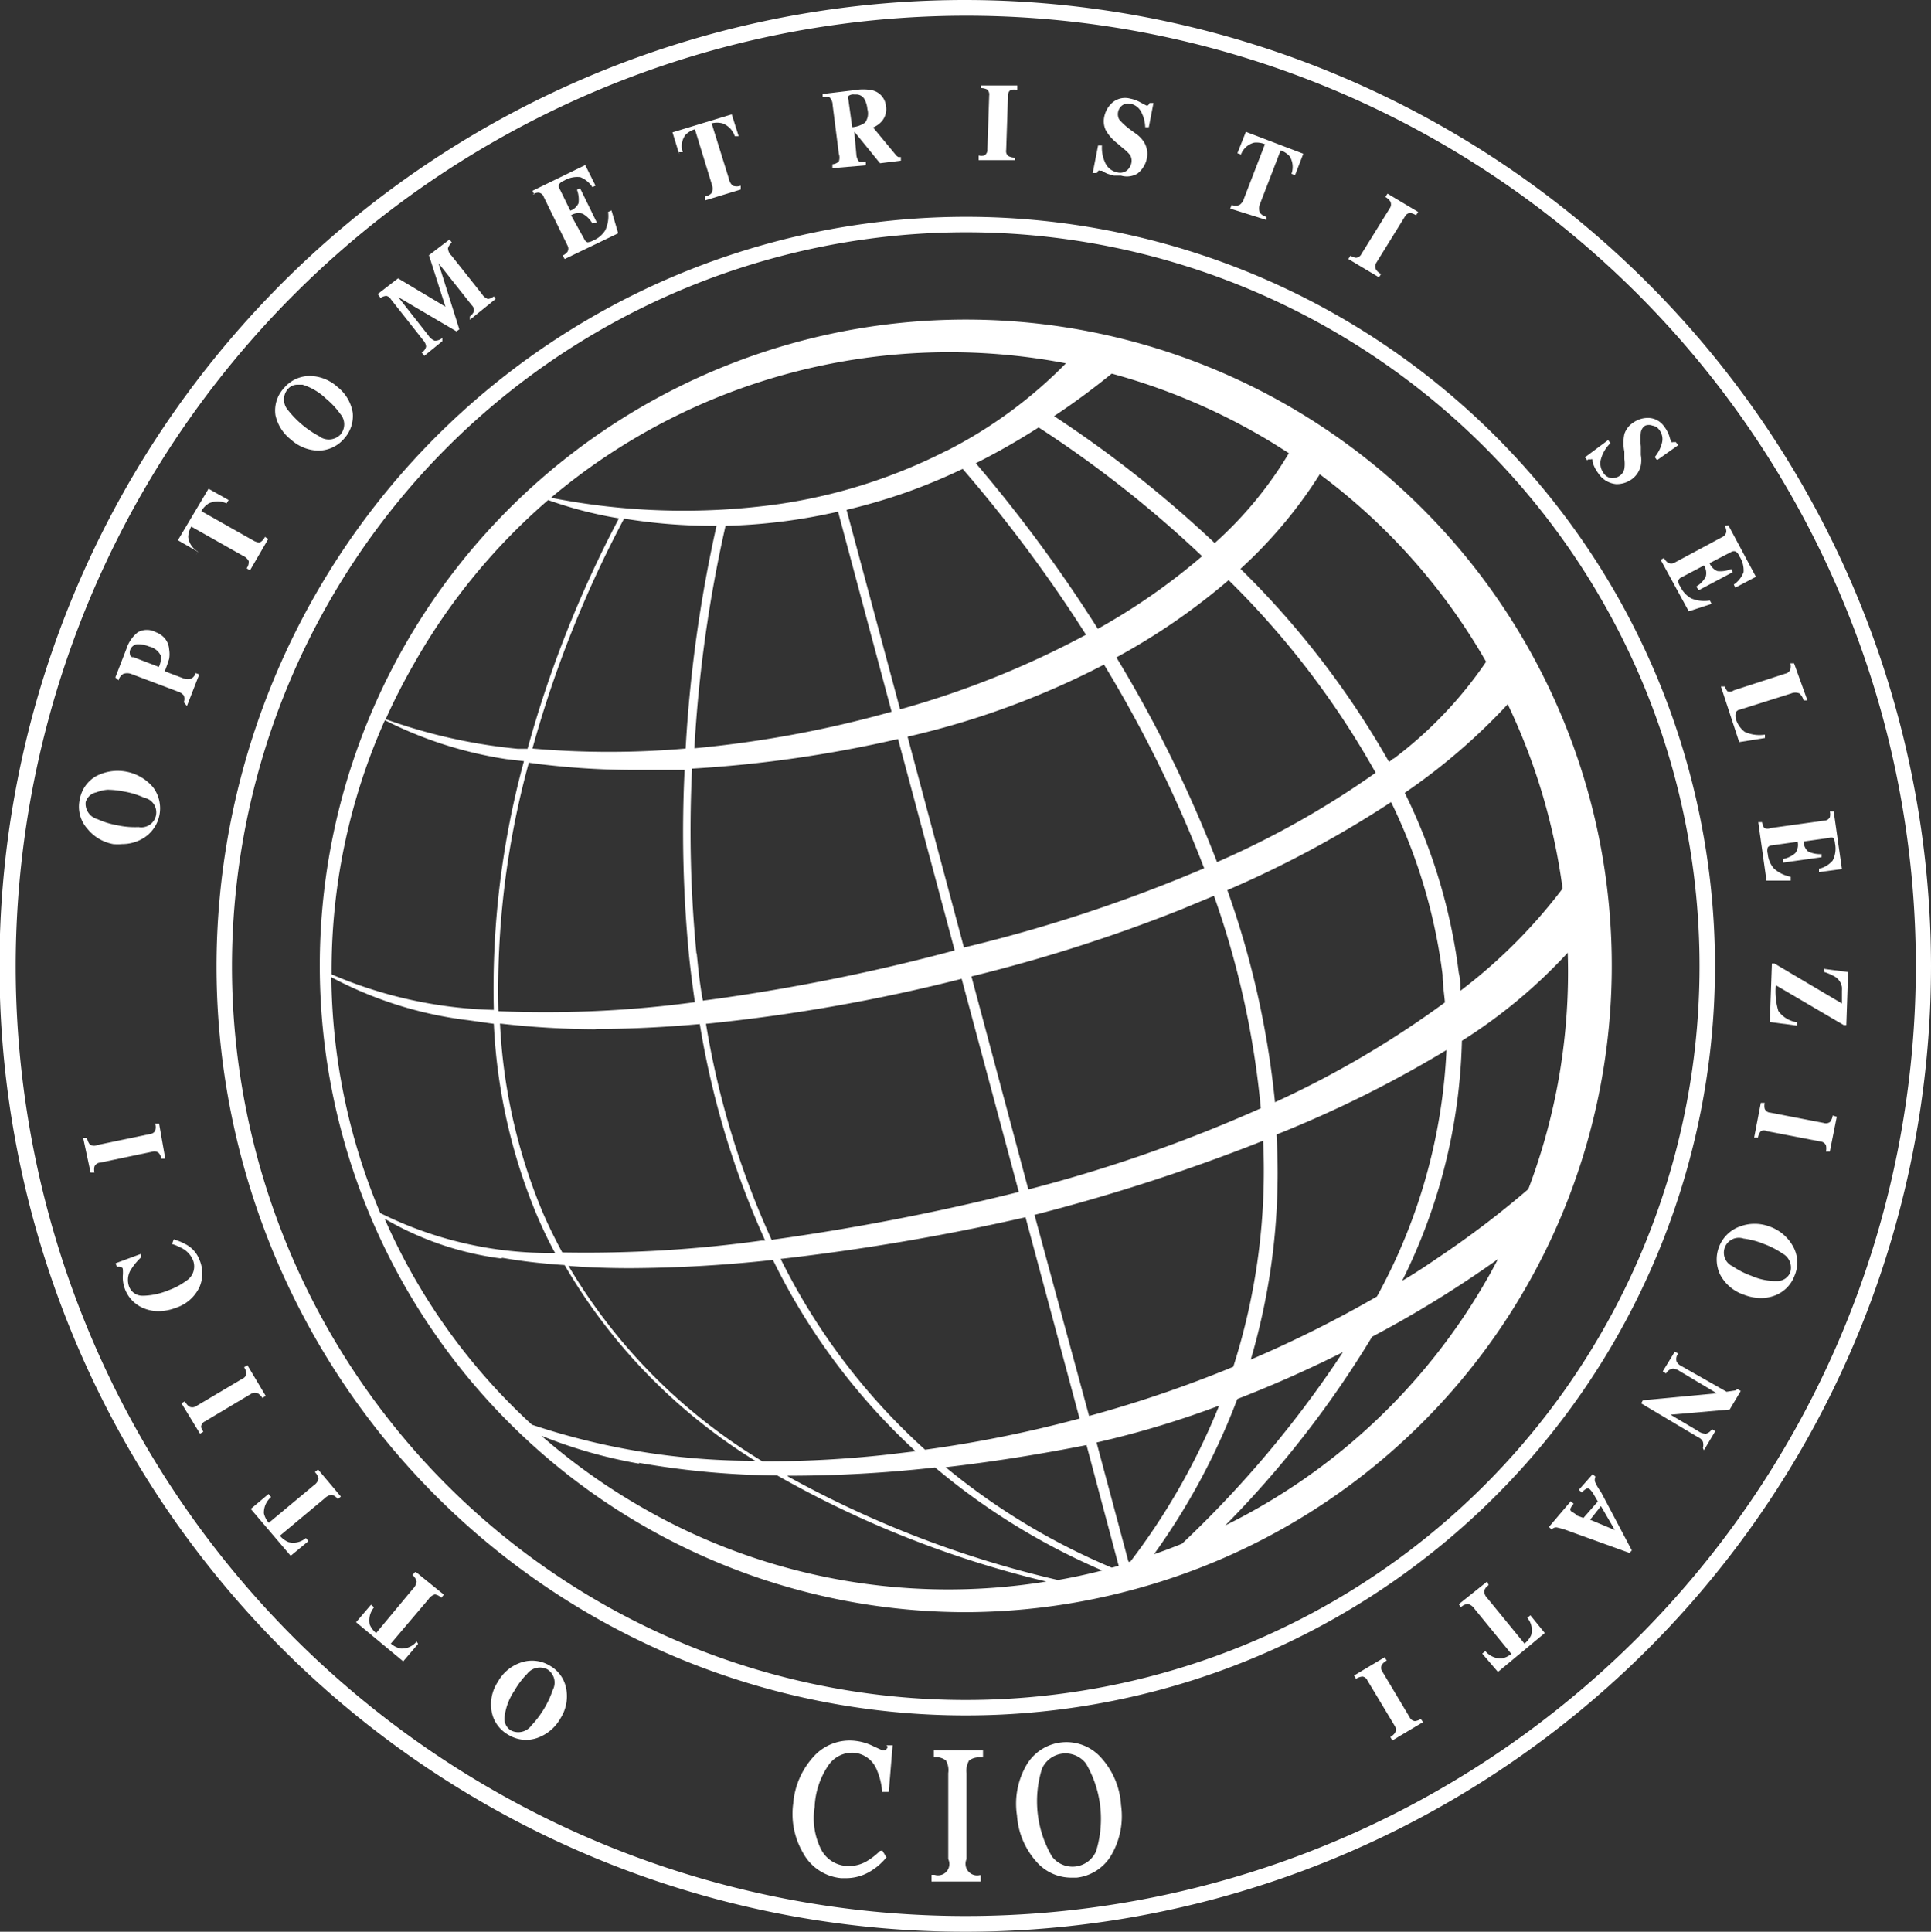 <svg id="Livello_1" data-name="Livello 1" xmlns="http://www.w3.org/2000/svg" viewBox="0 0 75 75.02"><rect x="0" y="0" width="75" height="75.02" fill="#333333" stroke="none"/><defs><style>.cls-1{fill:#fff;}</style></defs><title>logo-cio</title><path class="cls-1" d="M26.1,57.59A25.11,25.11,0,0,0,50.28,76.19a25.2,25.2,0,0,0,6.53-.87A25.09,25.09,0,1,0,26.1,57.59Zm-0.41-6.06A15.13,15.13,0,0,0,31,53.2l1,0.14a21.86,21.86,0,0,0,1.68,7.45c0.21,0.49.45,1,.7,1.45a14.76,14.76,0,0,1-6.79-1.55A24.18,24.18,0,0,1,25.69,51.53Zm46.49,8.23a36.25,36.25,0,0,1-3.28,2.51c-0.49.33-1,.69-1.62,1.05A22,22,0,0,0,69.6,54a20.32,20.32,0,0,0,4.11-3.42A23.75,23.75,0,0,1,72.18,59.76ZM49.55,70.56c2-.23,3.85-0.54,5.47-0.86l1.25,4.69L56,74.46v0A25.83,25.83,0,0,1,49.55,70.56ZM33.36,43.2a30.4,30.4,0,0,0,4.26.28c0.57,0,1.17,0,1.79,0a49.74,49.74,0,0,0,.17,7.19c0.06,0.6.14,1.21,0.23,1.83a43.54,43.54,0,0,1-7.63.35A33.36,33.36,0,0,1,33.36,43.2Zm6.51,7.41a49.44,49.44,0,0,1-.17-7.18,48.42,48.42,0,0,0,8-1.15l2.2,8.21a76.69,76.69,0,0,1-9.18,1.87l-0.6.08C40,51.81,39.94,51.2,39.88,50.6ZM60.72,66.66a47.32,47.32,0,0,1-5.6,1.91L53,60.76A73.67,73.67,0,0,0,61.58,58l0.3-.12A25,25,0,0,1,60.72,66.66Zm-8.07-5.81,2.1,7.82a48,48,0,0,1-6,1.21,24.79,24.79,0,0,1-5.61-7.41A87.54,87.54,0,0,0,52.66,60.85Zm0.11-1.08L50.55,51.5a61.63,61.63,0,0,0,8.12-2.59l1.3-.54a34.06,34.06,0,0,1,1.82,8.25A57.19,57.19,0,0,1,52.77,59.77Zm-2.59-8.18,2.22,8.28a90.73,90.73,0,0,1-9.6,1.86,33,33,0,0,1-2.55-8.39A67.81,67.81,0,0,0,50.18,51.59ZM37.32,62.83a53.18,53.18,0,0,0,5.52-.32,25.12,25.12,0,0,0,5.54,7.43l-1.09.13a42.64,42.64,0,0,1-4.86.26,21.83,21.83,0,0,1-7.53-7.59C35.63,62.8,36.43,62.83,37.32,62.83ZM61.4,66.38a25.68,25.68,0,0,0,1-8.74A45,45,0,0,0,69,54.36a21.9,21.9,0,0,1-2.7,9.57A45.9,45.9,0,0,1,61.4,66.38Zm0.94-10a34.81,34.81,0,0,0-1.85-8.23,41.48,41.48,0,0,0,6.36-3.42,21.27,21.27,0,0,1,2,6.71c0,0.36.06,0.71,0.09,1.07A37.76,37.76,0,0,1,62.33,56.39Zm-12.08-6-2.19-8.19a32,32,0,0,0,7.63-2.8,49.5,49.5,0,0,1,3.89,7.91A58.78,58.78,0,0,1,50.25,50.38Zm-2.48-9.25L45.7,33.38a23.07,23.07,0,0,0,2.35-.69q1.09-.39,2.16-0.9A54.9,54.9,0,0,1,55,38.23,35.32,35.32,0,0,1,47.77,41.13ZM41,34a22.1,22.1,0,0,0,4.37-.55l2.08,7.77a43.21,43.21,0,0,1-7.66,1.42A52.35,52.35,0,0,1,41,34Zm-5,19.54c1.2,0,2.55-.06,4-0.19a33.39,33.39,0,0,0,2.54,8.41l-0.15,0a49.85,49.85,0,0,1-7.73.46c-0.27-.5-0.52-1-0.75-1.53a21.67,21.67,0,0,1-1.67-7.36A33.71,33.71,0,0,0,35.92,53.55Zm-3.66,8.89c0.68,0.12,1.49.22,2.41,0.28a21.85,21.85,0,0,0,7.4,7.6,27.14,27.14,0,0,1-8.67-1.4,23.75,23.75,0,0,1-5.72-8A12,12,0,0,0,32.26,62.45ZM69.72,51.92l-0.18.14c0-.23,0-0.46-0.06-0.69a21.91,21.91,0,0,0-2.1-7,23.65,23.65,0,0,0,4-3.44,23.89,23.89,0,0,1,2.13,7.16A20.52,20.52,0,0,1,69.72,51.92Zm-9.63-4.86a50.17,50.17,0,0,0-3.91-7.95,25.09,25.09,0,0,0,4.36-3,33.38,33.38,0,0,1,5.71,7.48A34.61,34.61,0,0,1,60.09,47.06ZM55.46,38a55.86,55.86,0,0,0-4.74-6.43,26.63,26.63,0,0,0,2.44-1.39,44.4,44.4,0,0,1,6.35,5A24.64,24.64,0,0,1,55.46,38ZM40.48,34h0.17a53.13,53.13,0,0,0-1.2,8.65,34.43,34.43,0,0,1-5.95,0,44,44,0,0,1,3.56-8.93A21.35,21.35,0,0,0,40.48,34Zm-7.31,9.14A33.57,33.57,0,0,0,32,52.8a17,17,0,0,1-6.3-1.38,23.78,23.78,0,0,1,2.07-9.87,15.56,15.56,0,0,0,4.71,1.51Zm4.47,27.25a32.59,32.59,0,0,0,5.37.49A39.83,39.83,0,0,0,53.46,75,23.82,23.82,0,0,1,37.7,72.09a24.26,24.26,0,0,1-3.85-2.75A18.84,18.84,0,0,0,37.64,70.42Zm5.77,0.5h0.25a51.36,51.36,0,0,0,5.48-.32,26,26,0,0,0,6.49,4q-0.86.22-1.72,0.37A40.47,40.47,0,0,1,43.41,70.91Zm12-1.29a36.42,36.42,0,0,0,4.76-1.43,25.94,25.94,0,0,1-3.45,6.06l-0.07,0Zm5.47-1.69c1.24-.48,2.63-1.08,4.1-1.82a42,42,0,0,1-6.25,7.44q-0.54.22-1.09,0.41A26.16,26.16,0,0,0,60.87,67.93Zm5.22-2.41A43.08,43.08,0,0,0,71,62.48c-0.15.28-.29,0.55-0.45,0.82a23.85,23.85,0,0,1-10.14,9.52A39.53,39.53,0,0,0,66.09,65.53Zm0.85-22.47-0.18.14A34.15,34.15,0,0,0,61,35.67,17.88,17.88,0,0,0,64.08,32a23.77,23.77,0,0,1,6.46,7.28A15.88,15.88,0,0,1,66.94,43.05ZM60,34.67l0,0a45.53,45.53,0,0,0-6.24-4.93Q54.88,29,56,28.09a24.15,24.15,0,0,1,5.74,2.39c0.39,0.22.76,0.46,1.14,0.7A15,15,0,0,1,60,34.67Zm-10.39-3.6a21,21,0,0,1-6.5,2.08,26.64,26.64,0,0,1-8.89-.24,24,24,0,0,1,20-5.22A17.76,17.76,0,0,1,49.62,31.07ZM36.86,33.71a44.44,44.44,0,0,0-3.55,8.95l-0.38,0a21.06,21.06,0,0,1-5.13-1.15,24.46,24.46,0,0,1,1.12-2.19A24,24,0,0,1,34.11,33,15.94,15.94,0,0,0,36.86,33.71Z" transform="translate(-12.82 -13.58)"/><path class="cls-1" d="M21.23,51.1A29.1,29.1,0,1,0,50.32,22,29.13,29.13,0,0,0,21.23,51.1Zm29.1-28.5A28.5,28.5,0,1,1,21.83,51.1,28.53,28.53,0,0,1,50.32,22.6Z" transform="translate(-12.82 -13.58)"/><path class="cls-1" d="M47.3,81.42a0.25,0.25,0,0,1-.1.13,0.19,0.19,0,0,1-.12,0l-0.35-.16a2.06,2.06,0,0,0-.67-0.2,1.88,1.88,0,0,0-1.65.62,3.06,3.06,0,0,0-.78,1.8A3,3,0,0,0,44,85.52a1.88,1.88,0,0,0,1.49,1h0.19a1.82,1.82,0,0,0,1-.3,2.31,2.31,0,0,0,.57-0.51l0,0-0.16-.26L47,85.46a2.61,2.61,0,0,1-.53.41,1.37,1.37,0,0,1-.84.17,1.19,1.19,0,0,1-.94-0.68,2.71,2.71,0,0,1-.23-1.6A3.1,3.1,0,0,1,45,82.13a1.12,1.12,0,0,1,1-.48,1.05,1.05,0,0,1,.87.65,2.68,2.68,0,0,1,.21.82v0.05l0.26,0,0.15-1.81-0.24,0Z" transform="translate(-12.82 -13.58)"/><path class="cls-1" d="M49.07,81.82h0.06a0.63,0.63,0,0,1,.43.13,0.76,0.76,0,0,1,.09.49l0,3.34a0.44,0.44,0,0,1-.53.61H49v0.26l1.91,0V86.4H50.88a0.45,0.45,0,0,1-.52-0.62l0-3.34a0.78,0.78,0,0,1,.1-0.49,0.64,0.64,0,0,1,.43-0.12H51V81.56l-1.91,0v0.27Z" transform="translate(-12.82 -13.58)"/><path class="cls-1" d="M55.52,81.77a1.8,1.8,0,0,0-2.81.32,3,3,0,0,0-.39,2,3,3,0,0,0,.79,1.83,1.79,1.79,0,0,0,1.31.58h0.22a1.79,1.79,0,0,0,1.31-.82,3,3,0,0,0,.41-2A3,3,0,0,0,55.52,81.77Zm-0.14,3.73a1,1,0,0,1-1.7.18,4.25,4.25,0,0,1-.39-3.41A1,1,0,0,1,55,82.07,4.26,4.26,0,0,1,55.38,85.51Z" transform="translate(-12.82 -13.58)"/><path class="cls-1" d="M50.32,13.58A37.51,37.51,0,1,0,87.82,51.1,37.55,37.55,0,0,0,50.32,13.58Zm0,0.61A36.9,36.9,0,1,1,13.43,51.1,36.94,36.94,0,0,1,50.32,14.19Z" transform="translate(-12.82 -13.58)"/><path class="cls-1" d="M34.18,78.27a1.33,1.33,0,0,0-1.08-.14,1.61,1.61,0,0,0-.94.76,1.58,1.58,0,0,0-.24,1.18,1.3,1.3,0,0,0,.64.88,1.36,1.36,0,0,0,.7.2,1.37,1.37,0,0,0,.41-0.07,1.67,1.67,0,0,0,.92-0.77,1.59,1.59,0,0,0,.23-1.1A1.29,1.29,0,0,0,34.18,78.27Zm0.11,0.94a3.81,3.81,0,0,1-.83,1.38,0.63,0.63,0,0,1-.8.19,0.53,0.53,0,0,1-.24-0.54,2.27,2.27,0,0,1,.38-1,3.1,3.1,0,0,1,.49-0.65,0.63,0.63,0,0,1,.79-0.18A0.61,0.61,0,0,1,34.29,79.21Z" transform="translate(-12.82 -13.58)"/><path class="cls-1" d="M28.94,74.63l-0.1.12h0A0.43,0.43,0,0,1,29,75a0.46,0.46,0,0,1-.14.28L27.43,77a0.85,0.85,0,0,1-.25-0.33A0.79,0.79,0,0,1,27.35,76v0l-0.12-.1-0.58.68v0l1.83,1.52h0l0.58-.68v0L29,77.33h0a0.73,0.73,0,0,1-.63.27,0.88,0.88,0,0,1-.37-0.19l1.46-1.72a0.46,0.46,0,0,1,.25-0.19h0a0.45,0.45,0,0,1,.25.13h0l0.1-.12L29,74.65h0Z" transform="translate(-12.82 -13.58)"/><path class="cls-1" d="M25.17,70.65l-0.12.1v0a0.44,0.44,0,0,1,.14.27,0.46,0.46,0,0,1-.19.25l-1.74,1.45a0.84,0.84,0,0,1-.19-0.37,0.79,0.79,0,0,1,.28-0.63h0l-0.1-.12-0.69.58h0L24.11,74v0l0.69-.57h0l-0.1-.12h0a0.75,0.75,0,0,1-.67.16,0.88,0.88,0,0,1-.34-0.25l1.74-1.45a0.49,0.49,0,0,1,.27-0.14h0a0.42,0.42,0,0,1,.24.17v0l0.12-.1-0.91-1.08v0Z" transform="translate(-12.82 -13.58)"/><path class="cls-1" d="M20.78,68.78l1.81-1.08a0.26,0.26,0,0,1,.26,0,0.54,0.54,0,0,1,.16.17v0l0.13-.08L22.43,66.6v0l-0.13.08v0a0.47,0.47,0,0,1,.09.25,0.25,0.25,0,0,1-.15.19L20.42,68.2a0.26,0.26,0,0,1-.26,0A0.62,0.62,0,0,1,20,68v0l-0.13.08,0.72,1.18v0l0.13-.08v0A0.55,0.55,0,0,1,20.63,69,0.25,0.25,0,0,1,20.78,68.78Z" transform="translate(-12.82 -13.58)"/><path class="cls-1" d="M20.57,63.56a1.34,1.34,0,0,0,0-1.05,1.14,1.14,0,0,0-.47-0.57,2.36,2.36,0,0,0-.53-0.23h0l-0.07.18h0a2.23,2.23,0,0,1,.45.2,0.92,0.92,0,0,1,.37.44,0.66,0.66,0,0,1-.28.8,2.57,2.57,0,0,1-.68.36,2.74,2.74,0,0,1-.94.21H18.37a0.55,0.55,0,0,1-.54-0.37,0.75,0.75,0,0,1,.1-0.68,2.4,2.4,0,0,1,.38-0.45h0l0-.13-1,.37h0l0.05,0.14h0a0.3,0.3,0,0,1,.14,0,0.11,0.11,0,0,1,.09.07,1.68,1.68,0,0,1,0,.29,1.3,1.3,0,0,0,.82,1.25,1.49,1.49,0,0,0,.56.11,1.9,1.9,0,0,0,.68-0.13A1.54,1.54,0,0,0,20.57,63.56Z" transform="translate(-12.82 -13.58)"/><path class="cls-1" d="M19,58.37a0.53,0.53,0,0,1,.09.21v0l0.15,0L19,57.22v0l-0.15,0v0a0.48,0.48,0,0,1,0,.27,0.26,0.26,0,0,1-.2.13l-2.06.43A0.26,0.26,0,0,1,16.29,58a0.6,0.6,0,0,1-.09-0.23v0l-0.15,0,0.29,1.35v0l0.15,0v0a0.54,0.54,0,0,1,0-.24,0.26,0.26,0,0,1,.22-0.15l2.06-.43A0.25,0.25,0,0,1,19,58.37Z" transform="translate(-12.82 -13.58)"/><path class="cls-1" d="M16.21,45.76a1.68,1.68,0,0,0,1,.6,1.88,1.88,0,0,0,.36,0,1.57,1.57,0,0,0,.77-0.2,1.36,1.36,0,0,0,.43-2,1.8,1.8,0,0,0-2.23-.43,1.3,1.3,0,0,0-.62.89A1.28,1.28,0,0,0,16.21,45.76Zm-0.07-1a0.54,0.54,0,0,1,.43-0.41A1.44,1.44,0,0,1,17,44.25a3.45,3.45,0,0,1,.64.07,3.13,3.13,0,0,1,.78.24,0.58,0.58,0,0,1-.22,1.14,3.12,3.12,0,0,1-.82-0.07,3.16,3.16,0,0,1-.78-0.24A0.62,0.62,0,0,1,16.15,44.71Z" transform="translate(-12.82 -13.58)"/><path class="cls-1" d="M17.44,39.95a0.43,0.43,0,0,1,.17-0.2,0.44,0.44,0,0,1,.3,0l1.8,0.68a0.49,0.49,0,0,1,.25.16,0.36,0.36,0,0,1,0,.26v0L20.08,41l0.48-1.23v0l-0.14-.05v0a0.38,0.38,0,0,1-.16.21,0.47,0.47,0,0,1-.3,0l-0.74-.28c0.08-.2.13-0.36,0.17-0.48a1.14,1.14,0,0,0,0-.37,0.74,0.74,0,0,0-.17-0.43,0.86,0.86,0,0,0-.35-0.24,0.73,0.73,0,0,0-.69,0,1.34,1.34,0,0,0-.45.65L17.3,39.89v0L17.43,40v0ZM17.87,39a0.32,0.32,0,0,1,0-.16,0.33,0.33,0,0,1,.28-0.24h0.06a1.18,1.18,0,0,1,.41.09,0.66,0.66,0,0,1,.45.36,0.85,0.85,0,0,1-.08.43L18,39.1A0.11,0.11,0,0,1,17.87,39Z" transform="translate(-12.82 -13.58)"/><path class="cls-1" d="M20.43,35.13L20.51,35h0a0.74,0.74,0,0,1-.38-0.57,0.87,0.87,0,0,1,.12-0.4l2,1.13a0.46,0.46,0,0,1,.23.21,0.41,0.41,0,0,1-.08.28v0l0.13,0.08,0.71-1.22v0l-0.13-.08v0a0.43,0.43,0,0,1-.21.22h0a0.6,0.6,0,0,1-.26-0.09l-2-1.13a0.84,0.84,0,0,1,.29-0.3,0.81,0.81,0,0,1,.69,0h0l0.08-.13-0.78-.44h0l-1.19,2v0l0.78,0.45h0Z" transform="translate(-12.82 -13.58)"/><path class="cls-1" d="M24.13,30.66a1.62,1.62,0,0,0,1.06.42h0a1.32,1.32,0,0,0,1-.47,1.3,1.3,0,0,0,.33-1,1.6,1.6,0,0,0-.59-1,1.64,1.64,0,0,0-1.08-.43h0a1.32,1.32,0,0,0-1,.47,1.28,1.28,0,0,0-.33,1.06A1.65,1.65,0,0,0,24.13,30.66Zm1.14-.11A3.87,3.87,0,0,1,24,29.5a0.62,0.62,0,0,1,0-.81,0.49,0.49,0,0,1,.38-0.17l0.19,0a2.29,2.29,0,0,1,.91.54,3.13,3.13,0,0,1,.56.6,0.61,0.61,0,0,1,0,.8A0.63,0.63,0,0,1,25.27,30.56Z" transform="translate(-12.82 -13.58)"/><path class="cls-1" d="M27.57,25.17a0.54,0.54,0,0,1,.25-0.1h0a0.27,0.27,0,0,1,.18.13l1.27,1.61a0.4,0.4,0,0,1,.1.23,0.36,0.36,0,0,1-.17.23h0L29.3,27.4,30,26.83h0L30,26.7h0a0.41,0.41,0,0,1-.3.11,0.52,0.52,0,0,1-.24-0.2l-1.17-1.49,2.26,1.33h0l0.11-.08-0.81-2.57,1.29,1.63a0.28,0.28,0,0,1,.09.24,0.5,0.5,0,0,1-.16.2h0L31.07,26l1-.81h0L32,25.09h0a0.44,0.44,0,0,1-.23.1h0A0.45,0.45,0,0,1,31.54,25l-1.19-1.5a0.41,0.41,0,0,1-.13-0.28A0.45,0.45,0,0,1,30.37,23h0l-0.09-.12-0.8.61h0l0.64,2h0l-1.84-1.1h0l-0.79.61h0l0.09,0.12h0Z" transform="translate(-12.82 -13.58)"/><path class="cls-1" d="M33.52,21.12a0.48,0.48,0,0,1,.22-0.06,0.25,0.25,0,0,1,.2.17l0.92,1.88a0.25,0.25,0,0,1,0,.25,0.49,0.49,0,0,1-.18.14h0l0.07,0.14,2.08-1h0l-0.26-.89v0l-0.13.06h0a1.3,1.3,0,0,1-.11.71,1,1,0,0,1-.47.4,0.59,0.59,0,0,1-.22.07h0a0.22,0.22,0,0,1-.13-0.13L35,21.94a0.55,0.55,0,0,1,.45-0.06,1,1,0,0,1,.38.38v0L36,22.22l-0.65-1.33v0l-0.12.06v0a1.08,1.08,0,0,1,.06.52,0.54,0.54,0,0,1-.32.29l-0.43-.88a0.2,0.2,0,0,1,0-.15,0.38,0.38,0,0,1,.18-0.13,1,1,0,0,1,.64-0.14,1,1,0,0,1,.47.39h0l0.12-.06-0.4-.8v0l-2.05,1h0l0.07,0.14h0Z" transform="translate(-12.82 -13.58)"/><path class="cls-1" d="M39.19,19.49l0.15,0v0a0.72,0.72,0,0,1,.11-0.68,0.88,0.88,0,0,1,.36-0.21l0.66,2.15a0.45,0.45,0,0,1,0,.31,0.41,0.41,0,0,1-.26.15h0l0,0.15,1.38-.42,0-.15h0a0.44,0.44,0,0,1-.31,0,0.46,0.46,0,0,1-.15-0.27l-0.67-2.15a0.86,0.86,0,0,1,.42,0,0.8,0.8,0,0,1,.48.5v0l0.15,0-0.27-.85v0l-2.3.7,0.26,0.85v0Z" transform="translate(-12.82 -13.58)"/><path class="cls-1" d="M44.77,17.36h0.06a0.42,0.42,0,0,1,.21,0,0.43,0.43,0,0,1,.12.3l0.24,1.89a0.45,0.45,0,0,1,0,.3,0.41,0.41,0,0,1-.25.11h0l0,0.15L46.45,20h0l0-.15h0a0.38,0.38,0,0,1-.27,0,0.48,0.48,0,0,1-.1-0.28L46,18.69H46l1,1.23h0l0.81-.1h0l0-.14h-0.1l-0.07-.05-0.91-1.1a0.9,0.9,0,0,0,.33-0.23,0.72,0.72,0,0,0,.17-0.6,0.69,0.69,0,0,0-.56-0.62,1.85,1.85,0,0,0-.65,0l-1.25.15h0l0,0.13v0Zm1,0.08a0.16,0.16,0,0,1,0-.13A0.31,0.31,0,0,1,46,17.25h0.07a0.36,0.36,0,0,1,.33.19,1,1,0,0,1,.11.38,0.6,0.6,0,0,1-.09.52,1,1,0,0,1-.5.18Z" transform="translate(-12.82 -13.58)"/><path class="cls-1" d="M52.23,19.7h0a0.49,0.49,0,0,1-.26-0.07,0.25,0.25,0,0,1-.07-0.23l0.07-2.09a0.25,0.25,0,0,1,.11-0.24,0.63,0.63,0,0,1,.25,0h0V16.9l-1.41,0V17h0a0.57,0.57,0,0,1,.23.05,0.25,0.25,0,0,1,.09.24l-0.07,2.09a0.25,0.25,0,0,1-.12.24,0.52,0.52,0,0,1-.22,0h0V19.8l1.41,0V19.7Z" transform="translate(-12.82 -13.58)"/><path class="cls-1" d="M55.42,20.31a0.38,0.38,0,0,1,.06-0.1,0.07,0.07,0,0,1,.07,0h0l0,0,0.07,0a1.17,1.17,0,0,0,.22.12l0.24,0.07,0.28,0A0.8,0.8,0,0,0,57,20.32a1,1,0,0,0,.36-0.57,0.88,0.88,0,0,0-.1-0.64,1.18,1.18,0,0,0-.27-0.3L56.7,18.6a2.54,2.54,0,0,1-.41-0.38,0.43,0.43,0,0,1,.12-0.55,0.4,0.4,0,0,1,.32-0.06,0.59,0.59,0,0,1,.41.31,1.33,1.33,0,0,1,.16.6v0l0.14,0,0.18-.94v0l-0.15,0v0a0.37,0.37,0,0,1-.06.09,0.08,0.08,0,0,1-.08,0l-0.21-.11a1.28,1.28,0,0,0-.4-0.15,0.76,0.76,0,0,0-.69.15,1,1,0,0,0-.32.55,0.82,0.82,0,0,0,.06.53,1.72,1.72,0,0,0,.45.51l0.22,0.19a1.43,1.43,0,0,1,.27.26,0.42,0.42,0,0,1,.05.32,0.52,0.52,0,0,1-.17.28,0.43,0.43,0,0,1-.39.07,0.65,0.65,0,0,1-.42-0.3,1.37,1.37,0,0,1-.16-0.74v0l-0.15,0-0.21,1.07v0l0.15,0h0Z" transform="translate(-12.82 -13.58)"/><path class="cls-1" d="M62,22.13L62,22h0a0.43,0.43,0,0,1-.25-0.17,0.45,0.45,0,0,1,0-.31l0.81-2.1a0.84,0.84,0,0,1,.35.23,0.78,0.78,0,0,1,.07.68v0l0.14,0.05,0.32-.83v0l-2.23-.85h0l-0.33.83v0l0.14,0.05v0a0.74,0.74,0,0,1,.51-0.46,0.88,0.88,0,0,1,.42.06l-0.81,2.1a0.46,0.46,0,0,1-.18.26,0.41,0.41,0,0,1-.3,0h0l-0.06.14L62,22.12h0Z" transform="translate(-12.82 -13.58)"/><path class="cls-1" d="M66.38,24.35l0.08-.13h0a0.47,0.47,0,0,1-.2-0.18,0.25,0.25,0,0,1,0-.23L67.38,22a0.26,0.26,0,0,1,.21-0.15h0a0.62,0.62,0,0,1,.23.09h0l0.08-.13-1.19-.71h0l-0.08.13h0a0.56,0.56,0,0,1,.18.16,0.25,0.25,0,0,1,0,.26L65.7,23.44a0.26,0.26,0,0,1-.21.15h0a0.54,0.54,0,0,1-.22-0.08h0l-0.08.13,1.19,0.71h0Z" transform="translate(-12.82 -13.58)"/><path class="cls-1" d="M74.5,31.42l0.11,0a0.07,0.07,0,0,1,.06,0l0,0,0,0,0,0.08a1.15,1.15,0,0,0,.09.24,1.21,1.21,0,0,0,.13.21,0.93,0.93,0,0,0,.7.43h0a1,1,0,0,0,.61-0.19,0.89,0.89,0,0,0,.35-0.54,1.14,1.14,0,0,0,0-.4l0-.33a2.5,2.5,0,0,1,0-.55,0.38,0.38,0,0,1,.17-0.26A0.38,0.38,0,0,1,77,30.11a0.39,0.39,0,0,1,.27.17,0.58,0.58,0,0,1,.1.5,1.35,1.35,0,0,1-.28.55h0l0.09,0.12L78,30.87l-0.09-.12h0l-0.11,0h0a0.08,0.08,0,0,1-.06,0,1.21,1.21,0,0,1-.08-0.22,1.23,1.23,0,0,0-.2-0.38,0.77,0.77,0,0,0-.62-0.34h0a1,1,0,0,0-.61.2,0.83,0.83,0,0,0-.32.43,1.68,1.68,0,0,0,0,.68l0,0.29a1.32,1.32,0,0,1,0,.37,0.42,0.42,0,0,1-.17.27,0.52,0.52,0,0,1-.31.1,0.43,0.43,0,0,1-.33-0.2,0.63,0.63,0,0,1-.11-0.5,1.37,1.37,0,0,1,.38-0.66h0l-0.09-.12-0.9.67,0.09,0.12h0Z" transform="translate(-12.82 -13.58)"/><path class="cls-1" d="M79.72,34.43l-1.86,1a0.26,0.26,0,0,1-.26,0,0.5,0.5,0,0,1-.15-0.18v0l-0.13.07,1.09,2v0l0.89-.29h0l-0.07-.13h0a1.32,1.32,0,0,1-.72-0.08,1,1,0,0,1-.42-0.45A0.46,0.46,0,0,1,78,36.15,0.21,0.21,0,0,1,78.13,36L79,35.54a0.54,0.54,0,0,1,.07.44,1,1,0,0,1-.37.38h0L78.8,36.5l1.32-.7h0l-0.06-.12h0a1.11,1.11,0,0,1-.53.08,0.54,0.54,0,0,1-.31-0.31L80.09,35a0.21,0.21,0,0,1,.15,0,0.36,0.36,0,0,1,.13.17,1,1,0,0,1,.17.63,1,1,0,0,1-.38.48h0l0.06,0.12,0.8-.42h0l-1.07-2v0L79.81,34v0a0.49,0.49,0,0,1,.06.22A0.25,0.25,0,0,1,79.72,34.43Z" transform="translate(-12.82 -13.58)"/><path class="cls-1" d="M79.92,40.43a0.49,0.49,0,0,1-.11-0.19v0l-0.15,0,0.71,2.16v0l1-.16h0l0-.13h0A1.38,1.38,0,0,1,80.58,42a1,1,0,0,1-.34-0.5,0.5,0.5,0,0,1,0-.25,0.2,0.2,0,0,1,.15-0.11l2-.63a0.42,0.42,0,0,1,.32,0,0.54,0.54,0,0,1,.16.27v0l0.15,0L82.5,39.34l-0.14,0v0a0.54,0.54,0,0,1,0,.23,0.26,0.26,0,0,1-.2.17l-2,.65A0.26,0.26,0,0,1,79.92,40.43Z" transform="translate(-12.82 -13.58)"/><path class="cls-1" d="M81.34,45.73a0.49,0.49,0,0,1-.08-0.22v0l-0.15,0,0.32,2.27v0l0.94,0h0l0-.15h0a1.34,1.34,0,0,1-.65-0.32,1,1,0,0,1-.24-0.57,0.45,0.45,0,0,1,0-.25,0.21,0.21,0,0,1,.16-0.08l1-.14a0.54,0.54,0,0,1-.09.44,1,1,0,0,1-.48.23h0l0,0.14,1.5-.21,0-.12v0h0a1.11,1.11,0,0,1-.52-0.1,0.53,0.53,0,0,1-.18-0.39l1-.14a0.2,0.2,0,0,1,.15,0,0.38,0.38,0,0,1,.07.21A1,1,0,0,1,84,47a1,1,0,0,1-.53.32h0l0,0.13,0.89-.12h0l-0.32-2.24v0l-0.15,0v0a0.51,0.51,0,0,1,0,.23,0.25,0.25,0,0,1-.22.13l-2.09.29A0.26,0.26,0,0,1,81.34,45.73Z" transform="translate(-12.82 -13.58)"/><path class="cls-1" d="M83.68,51.18v0.15h0a2,2,0,0,1,.44.2,0.59,0.59,0,0,1,.24.38,1.34,1.34,0,0,1,0,.15c0,0.05,0,.21,0,0.49L81.74,51h-0.1l-0.08,2.27v0l1.06,0.14h0V53.28h0a1.07,1.07,0,0,1-.73-0.44,2.7,2.7,0,0,1-.1-1l2.64,1.55h0.1l0.07-2.06v0l-0.91-.12h0Z" transform="translate(-12.82 -13.58)"/><path class="cls-1" d="M84,56.92a0.61,0.61,0,0,1-.09.22,0.26,0.26,0,0,1-.26.05l-2.07-.4a0.25,0.25,0,0,1-.22-0.15,0.54,0.54,0,0,1,0-.23v0l-0.15,0-0.26,1.35v0l0.15,0v0a0.49,0.49,0,0,1,.11-0.25,0.26,0.26,0,0,1,.24,0l2.07,0.4a0.26,0.26,0,0,1,.22.15,0.6,0.6,0,0,1,0,.24v0l0.15,0,0.27-1.35v0L84,56.9v0Z" transform="translate(-12.82 -13.58)"/><path class="cls-1" d="M81.54,61.21a1.63,1.63,0,0,0-1.14,0,1.36,1.36,0,0,0-.77,1.87,1.62,1.62,0,0,0,.92.78,1.85,1.85,0,0,0,.66.13,1.49,1.49,0,0,0,.55-0.1,1.31,1.31,0,0,0,.76-0.77A1.28,1.28,0,0,0,82.47,62,1.67,1.67,0,0,0,81.54,61.21ZM82.35,63a0.54,0.54,0,0,1-.5.33,2.33,2.33,0,0,1-1-.2,3.19,3.19,0,0,1-.73-0.37,0.58,0.58,0,0,1,.42-1.08,3.11,3.11,0,0,1,.79.21,3.26,3.26,0,0,1,.72.37A0.62,0.62,0,0,1,82.35,63ZM82,63.65l-0.12.07Zm0.35-.39-0.07.11Z" transform="translate(-12.82 -13.58)"/><path class="cls-1" d="M80.3,67.52a0.17,0.17,0,0,1-.09.06l-0.33.05-1.76-1a0.41,0.41,0,0,1-.18-0.17A0.33,0.33,0,0,1,78,66.15v0l-0.13-.08-0.47.77v0l0.13,0.08v0a0.35,0.35,0,0,1,.27-0.19h0a0.57,0.57,0,0,1,.26.1l1.44,0.86-2.87.27h0l-0.07.12,2.22,1.32a0.35,0.35,0,0,1,.18.17,0.49,0.49,0,0,1,0,.25v0L79,69.9l0.44-.74v0l-0.13-.08v0a0.39,0.39,0,0,1-.23.18,0.52,0.52,0,0,1-.3-0.1l-1.08-.64L80,68.32h0l0.43-.72v0l-0.13-.08h0Z" transform="translate(-12.82 -13.58)"/><path class="cls-1" d="M74.79,71.17a0.26,0.26,0,0,1,0-.24v0l-0.11-.1-0.54.61v0l0.12,0.1v0a0.63,0.63,0,0,1,.15-0.13,0.12,0.12,0,0,1,.15,0,0.88,0.88,0,0,1,.15.19l0.17,0.29-0.56.64-0.25-.09L74,72.37l-0.13-.08a0.12,0.12,0,0,1-.06-0.11,0.7,0.7,0,0,1,.13-0.2v0l-0.11-.1-0.85,1v0l0.11,0.1v0a0.21,0.21,0,0,1,.2-0.08,3.29,3.29,0,0,1,.52.16l2.3,0.83h0l0.09-.1L75,71.52A2,2,0,0,1,74.79,71.17ZM74.58,72.6L75,72.07,75.54,73h0Z" transform="translate(-12.82 -13.58)"/><path class="cls-1" d="M72.26,76.31l-0.12.1v0a0.73,0.73,0,0,1,.15.67,0.87,0.87,0,0,1-.26.33l-1.43-1.75a0.46,0.46,0,0,1-.14-0.28,0.4,0.4,0,0,1,.18-0.24h0L70.58,75l-1.1.88h0L69.56,76h0a0.43,0.43,0,0,1,.28-0.13,0.47,0.47,0,0,1,.25.19l1.43,1.75a0.87,0.87,0,0,1-.38.18,0.8,0.8,0,0,1-.63-0.29h0l-0.12.1L71,78.51v0L72.82,77h0l-0.56-.69v0Z" transform="translate(-12.82 -13.58)"/><path class="cls-1" d="M68,80.34a0.56,0.56,0,0,1-.22.08h0a0.25,0.25,0,0,1-.21-0.15L66.5,78.48a0.25,0.25,0,0,1,0-.26,0.54,0.54,0,0,1,.18-0.15h0l-0.08-.13-1.19.71h0l0.08,0.13h0a0.5,0.5,0,0,1,.25-0.09h0a0.25,0.25,0,0,1,.19.15L67,80.62a0.25,0.25,0,0,1,0,.26,0.62,0.62,0,0,1-.18.16h0l0.08,0.13,1.19-.71h0L68,80.33h0Z" transform="translate(-12.82 -13.58)"/></svg>